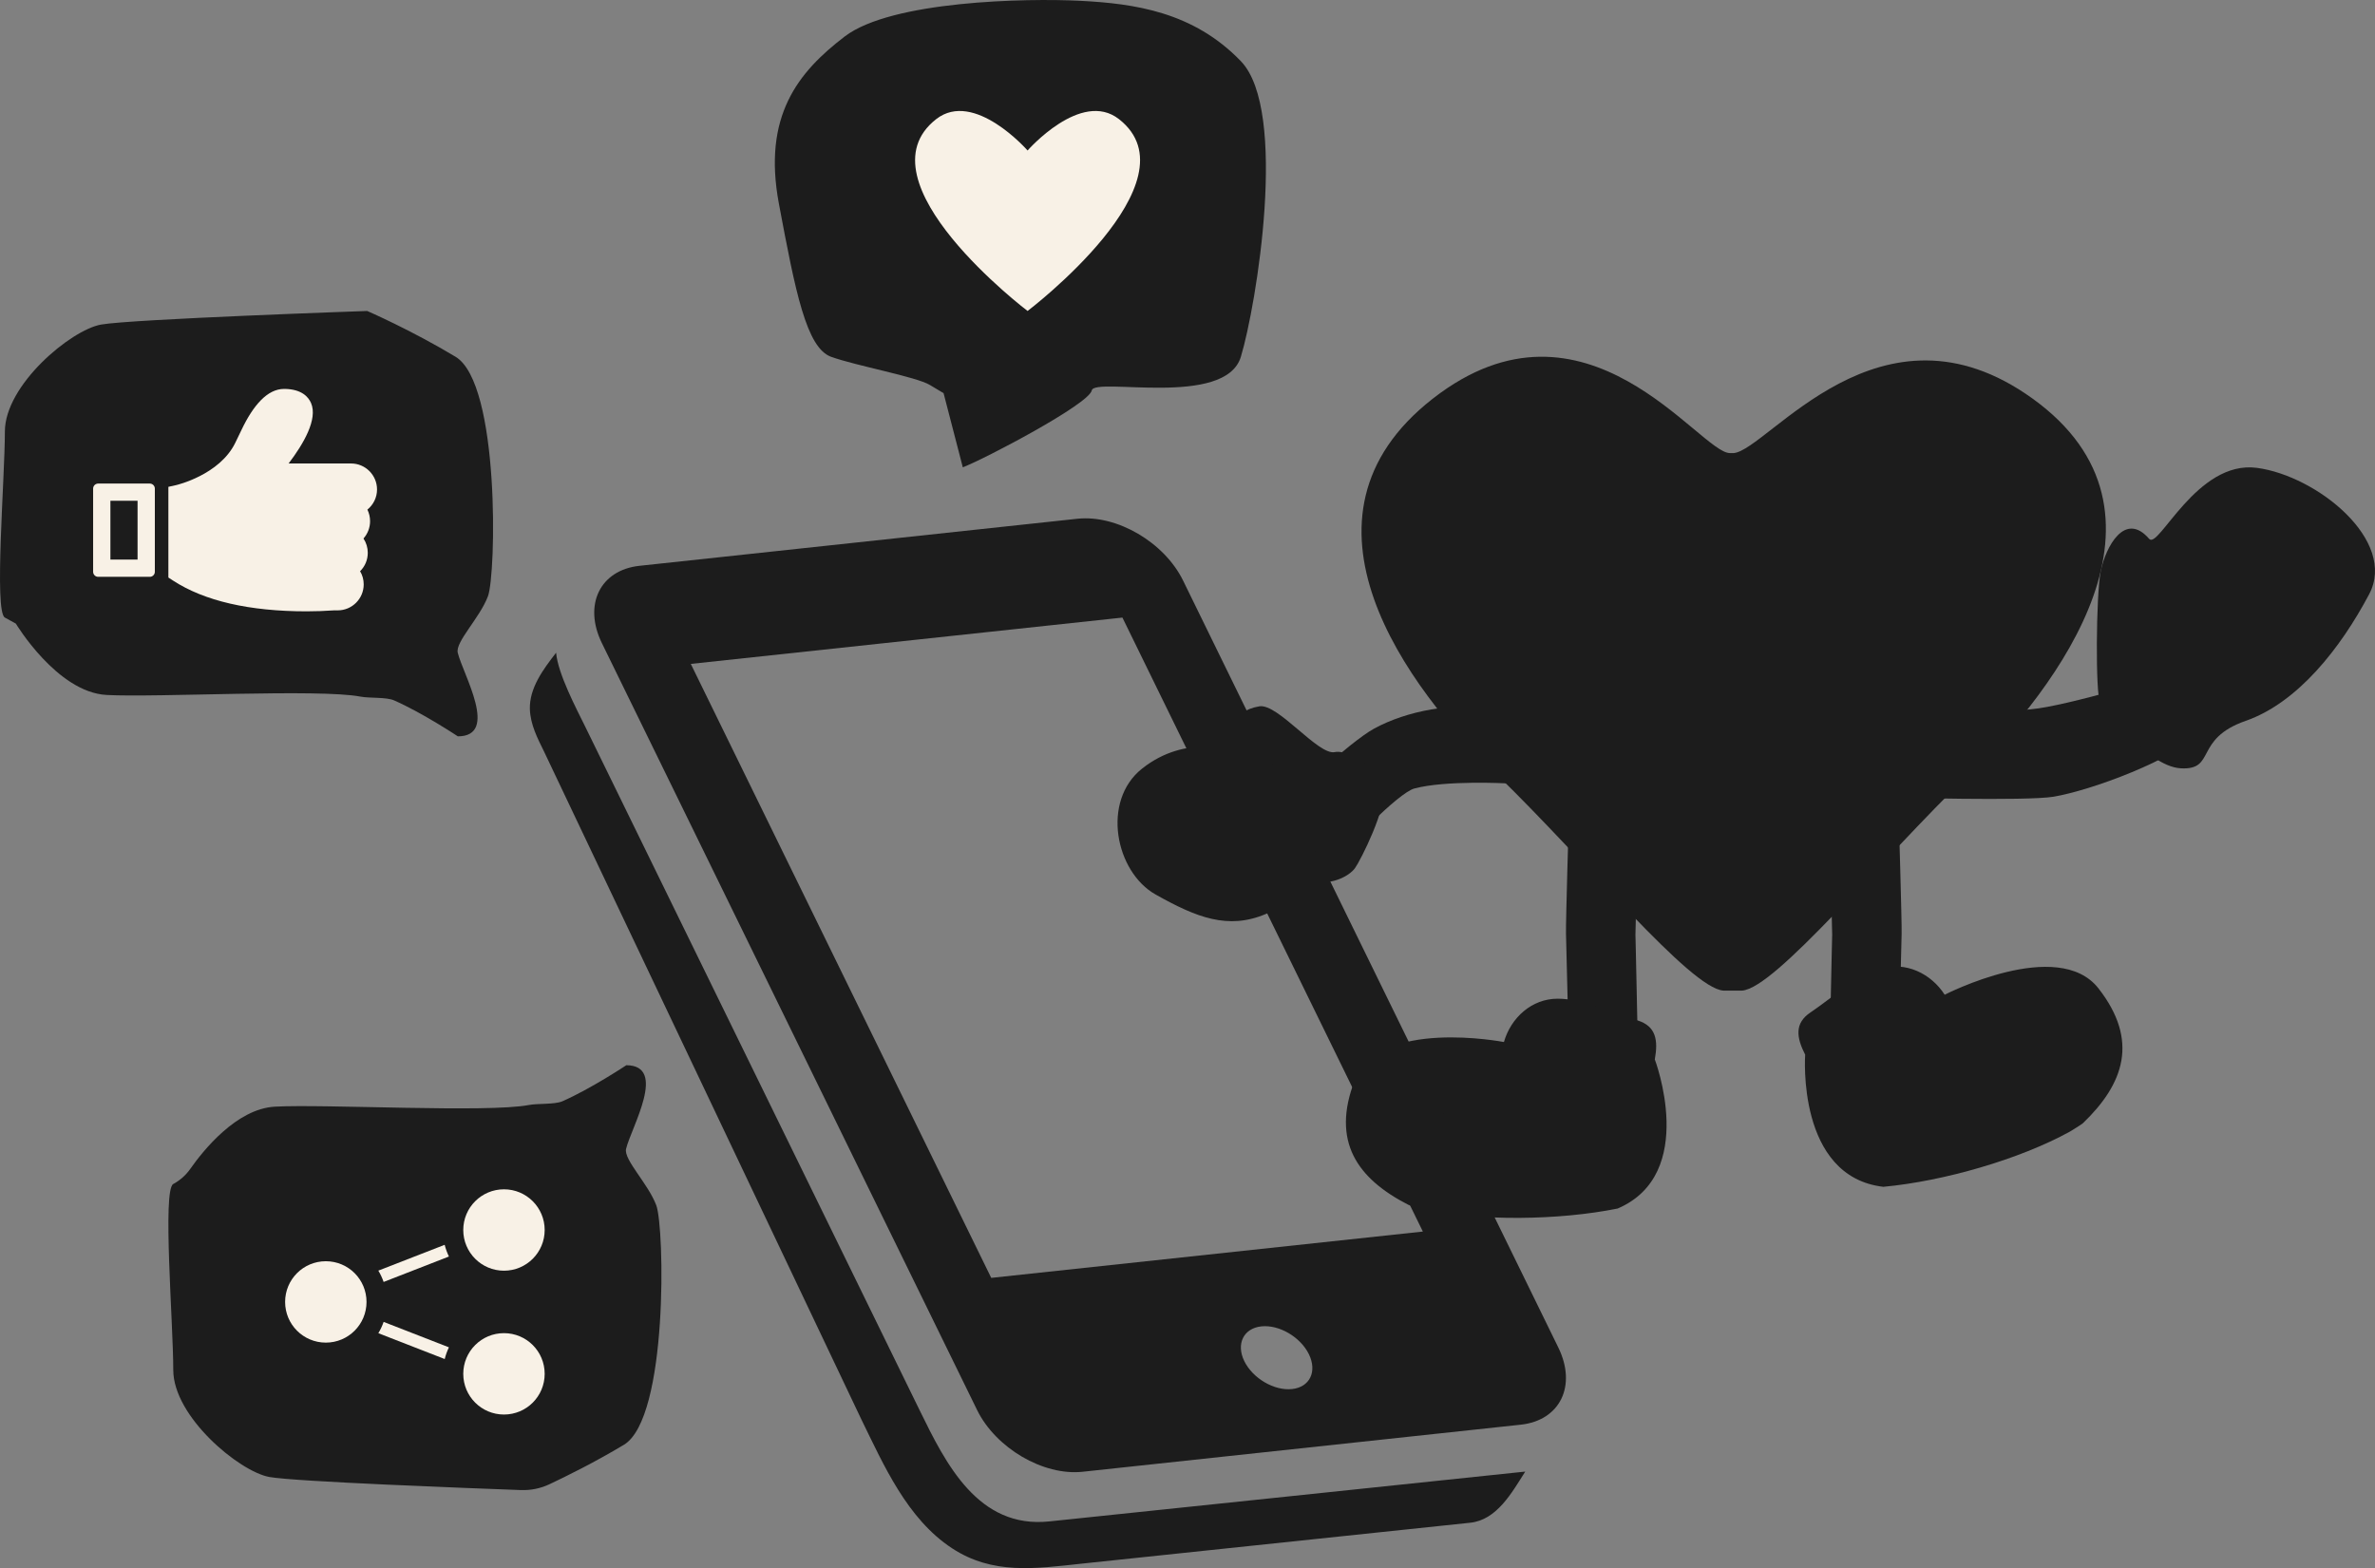 <?xml version="1.0" encoding="UTF-8"?>
<svg id="_レイヤー_2" data-name="レイヤー 2" xmlns="http://www.w3.org/2000/svg" viewBox="0 0 413.67 273.21">
  <rect x="0" y="0" width="413.67" height="273.21" fill="#808080" stroke="none"/>
  <defs>
    <style>
      .cls-1 {
        fill: #1c1c1c;
      }

      .cls-1, .cls-2 {
        stroke-width: 0px;
      }

      .cls-2 {
        fill: #f8f1e6;
      }
    </style>
  </defs>
  <g id="_レイヤー_5" data-name="レイヤー 5">
    <g>
      <path class="cls-1" d="M301.33,78.94c-5.25.06-25.07-30.3-51.75-9.5-26.68,20.8-4.45,50.36,11.19,65.56,15.64,15.21,33.61,37.16,39.4,37.59h3.26c5.79-.43,23.76-22.38,39.4-37.59,15.64-15.21,38.64-45.78,11.19-65.56-26.48-19.08-46.09,8.97-52.05,9.5-.05,0-.59,0-.64,0Z"/>
      <path class="cls-1" d="M285.29,142.34h-12.03s-.55,18.28-.5,20.33.5,20.33.5,20.33h12.03s-.44-21.52-.44-20.14.44-20.52.44-20.52Z"/>
      <path class="cls-1" d="M281.75,210.56c-10.27,2.07-24.05,2.23-33.86.11-.28-.06-2.34-.63-2.59-.76-8.83-4.53-13.5-10.99-9.33-21.71,4.23-10.87,25.98-6.65,25.98-6.65,1.21-4.23,4.83-7.55,9.36-7.55s9.91,2.55,13.9,3.78c3.25,1,3.62,3.47,3.02,6.8,0,0,7.6,19.94-6.47,25.98Z"/>
      <path class="cls-1" d="M318.69,142.34h12.03s.55,18.28.5,20.33-.5,20.33-.5,20.33h-12.03s.44-21.52.44-20.14-.44-20.52-.44-20.52Z"/>
      <path class="cls-1" d="M328.07,206.77c10.43-.97,23.67-4.77,32.47-9.62.25-.14,2.06-1.27,2.27-1.47,7.16-6.88,9.77-14.41,2.7-23.47s-26.79,1.1-26.79,1.1c-2.37-3.7-6.8-5.84-11.14-4.54-4.34,1.3-8.76,5.29-12.22,7.61-2.83,1.89-2.47,4.37-.94,7.38,0,0-1.55,21.28,13.66,23.02Z"/>
      <path class="cls-1" d="M260.46,123.35c-7.35-.98-15.34.45-21.12,3.59-4.19,2.28-15.3,12.66-15.3,12.66l10.18,8.45s9.23-9.9,12.15-10.68c5.47-1.45,15.96-.89,15.96-.89l-1.88-13.13Z"/>
      <path class="cls-1" d="M225.11,152.64c5.9,2.62,9.91,0,10.9-1.39s5.56-10.41,5.04-14.12c-.31-2.24-5.72-6.66-8.59-6.09s-9.88-8.52-13.11-7.98c-5.08.84-5.53,5.03-5.2,6.45.4,1.71-7.4-1.78-15.2,4.38-7.16,5.64-4.7,18.02,2.35,21.97,7.05,3.96,12.59,6.2,19.23,3.36,6.63-2.84,4.59-6.59,4.59-6.59Z"/>
      <path class="cls-1" d="M383.99,127.11c-5.18,5.3-19.83,10.61-26.32,11.7-4.71.79-28.37.12-28.37.12l2.81-12.93s13.36-1.76,21.56-2.42c6.24-.5,24.72-6.21,24.72-6.21l5.59,9.73Z"/>
      <path class="cls-1" d="M365.78,122.24c-.8-1.09-.72-18.6.12-22.73.87-4.25,4.21-10.53,8.44-5.62,1.63,1.89,8.27-13.75,18.74-12.38,10.47,1.38,24.52,12.67,19.56,22.04-4.96,9.37-12.42,18.88-21.49,22.04-9.07,3.16-5.11,8.61-11.3,8.27s-14.08-11.62-14.08-11.62Z"/>
      <g>
        <path class="cls-1" d="M92.29,123.57c.11,2.7,1.31,5.02,2.48,7.39l55.22,116.26c3.92,8,7.98,17.37,15.82,22.52,7.08,4.66,14.54,3.56,22.4,2.71l67.88-7.15c4.62-.49,7.24-5.23,9.57-8.91,0,0-82.41,8.65-82.88,8.68-12.4,1.32-18.04-10.04-22.56-19.28l-58.25-119.11c-1.55-3.16-4.79-9.26-5.11-12.96-2.28,2.94-4.67,6.16-4.57,9.84,0-.04-.01-.26,0,0Z"/>
        <path class="cls-1" d="M264.87,248.22c6.88-.74,9.81-6.8,6.55-13.45l-65.35-133.61c-3.26-6.67-11.53-11.51-18.4-10.78l-76.29,8.2c-6.86.74-9.81,6.79-6.55,13.46l46.42,94.92,18.93,38.69c3.25,6.65,11.54,11.51,18.4,10.77l76.29-8.2ZM219.7,231.09c3.09-.33,6.81,1.85,8.28,4.85,1.47,3.02.16,5.74-2.94,6.07-3.1.33-6.83-1.85-8.31-4.86-1.47-3.01-.13-5.73,2.97-6.06ZM247.83,214.57l-75.18,8.07-52.33-106.97,75.18-8.07,52.33,106.97Z"/>
      </g>
      <path class="cls-1" d="M167.69,81.42c3.82-1.45,21.99-11.01,22.47-13.4s23.26,3.09,25.97-5.86c2.71-8.96,8.29-42.9,0-51.5C207.85,2.05,197.57.62,188.13.14s-32.87,0-40.99,6.21c-8.13,6.21-14.34,13.86-11.47,29.16,2.87,15.3,4.78,25.08,9.08,26.65,4.3,1.56,14.82,3.47,17.21,4.91l2.39,1.43,3.35,12.92Z"/>
      <path class="cls-2" d="M194.89,20.75c-6.61-5.16-15.91,5.47-15.91,5.47,0,0-9.3-10.63-15.91-5.47-13.87,10.83,15.91,33.43,15.91,33.43,0,0,29.78-22.6,15.91-33.43Z"/>
      <path class="cls-1" d="M79.73,128.29c7.28,0,.92-10.8,0-14.56-.46-1.88,3.82-6.03,5.26-9.85,1.43-3.82,2.1-37.06-5.64-41.72s-15.39-7.98-15.39-7.98c0,0-41.11,1.42-46.37,2.37S.85,67.07.85,75.19s-1.91,31.37,0,32.41l1.91,1.05s7.17,11.95,15.78,12.43,37.08-1.1,44.25.29c1.54.3,4.48.06,5.84.65,4.98,2.19,11.1,6.26,11.1,6.26Z"/>
      <path class="cls-1" d="M109.05,185.59c7.28,0,.92,10.8,0,14.56-.46,1.88,3.82,6.03,5.26,9.85s2.1,37.06-5.64,41.72c-5.08,3.05-10.11,5.53-12.98,6.88-1.55.73-3.23,1.07-4.94,1.01-9.03-.33-39.38-1.47-43.84-2.28-5.26-.96-16.73-10.52-16.73-18.64,0-8.13-1.91-31.37,0-32.41l.06-.03c1.14-.63,2.13-1.5,2.88-2.57,2.28-3.25,8.08-10.5,14.75-10.87,8.61-.48,37.08,1.1,44.25-.29,1.54-.3,4.48-.06,5.84-.65,4.98-2.19,11.1-6.26,11.1-6.26Z"/>
      <g>
        <path class="cls-2" d="M63.99,88.79c1.06-.86,1.68-2.14,1.68-3.51,0-2.5-2.03-4.53-4.52-4.53h-10.88c2.6-3.42,5.11-7.72,3.91-10.52-.46-1.08-1.63-2.4-4.51-2.47h-.19c-2.9,0-5.37,2.84-7.42,7.15-.34.7-.69,1.46-1.1,2.28-2.74,5.56-10.17,7.3-10.24,7.32l-1.39.31v15.8l.81.53c5.47,3.56,13.3,5.36,23.27,5.36,1.75,0,3.04-.06,4.76-.17h.66c2.49,0,4.52-2.03,4.52-4.52,0-.82-.21-1.61-.63-2.3.86-.84,1.34-1.99,1.34-3.21,0-.89-.26-1.76-.75-2.49.74-.83,1.15-1.9,1.15-3.02,0-.7-.16-1.38-.46-2Z"/>
        <path class="cls-2" d="M26.09,84.25h-8.99c-.48,0-.88.39-.88.88v14.49c0,.48.39.88.88.88h8.99c.48,0,.88-.39.88-.88v-14.49c0-.48-.39-.88-.88-.88ZM23.96,97.44v.05h-4.73v-10.24h4.73v10.18Z"/>
      </g>
      <g>
        <path class="cls-2" d="M65.9,232.28l11.56,4.5c.17-.7.42-1.38.73-2.04l-11.37-4.43c-.24.69-.55,1.35-.92,1.97Z"/>
        <path class="cls-2" d="M65.9,221.38c.37.62.68,1.28.92,1.97l11.37-4.43c-.31-.65-.56-1.34-.74-2.04l-11.56,4.5Z"/>
        <path class="cls-2" d="M56.75,219.74c-3.92,0-7.09,3.17-7.09,7.09s3.17,7.09,7.09,7.09,7.09-3.17,7.09-7.09c0-3.92-3.17-7.09-7.09-7.09Z"/>
        <circle class="cls-2" cx="87.78" cy="214.3" r="7.09"/>
        <path class="cls-2" d="M87.78,232.27c-3.92,0-7.09,3.17-7.09,7.09s3.17,7.09,7.09,7.09,7.09-3.17,7.09-7.09-3.17-7.09-7.09-7.09Z"/>
      </g>
    </g>
  </g>
</svg>
